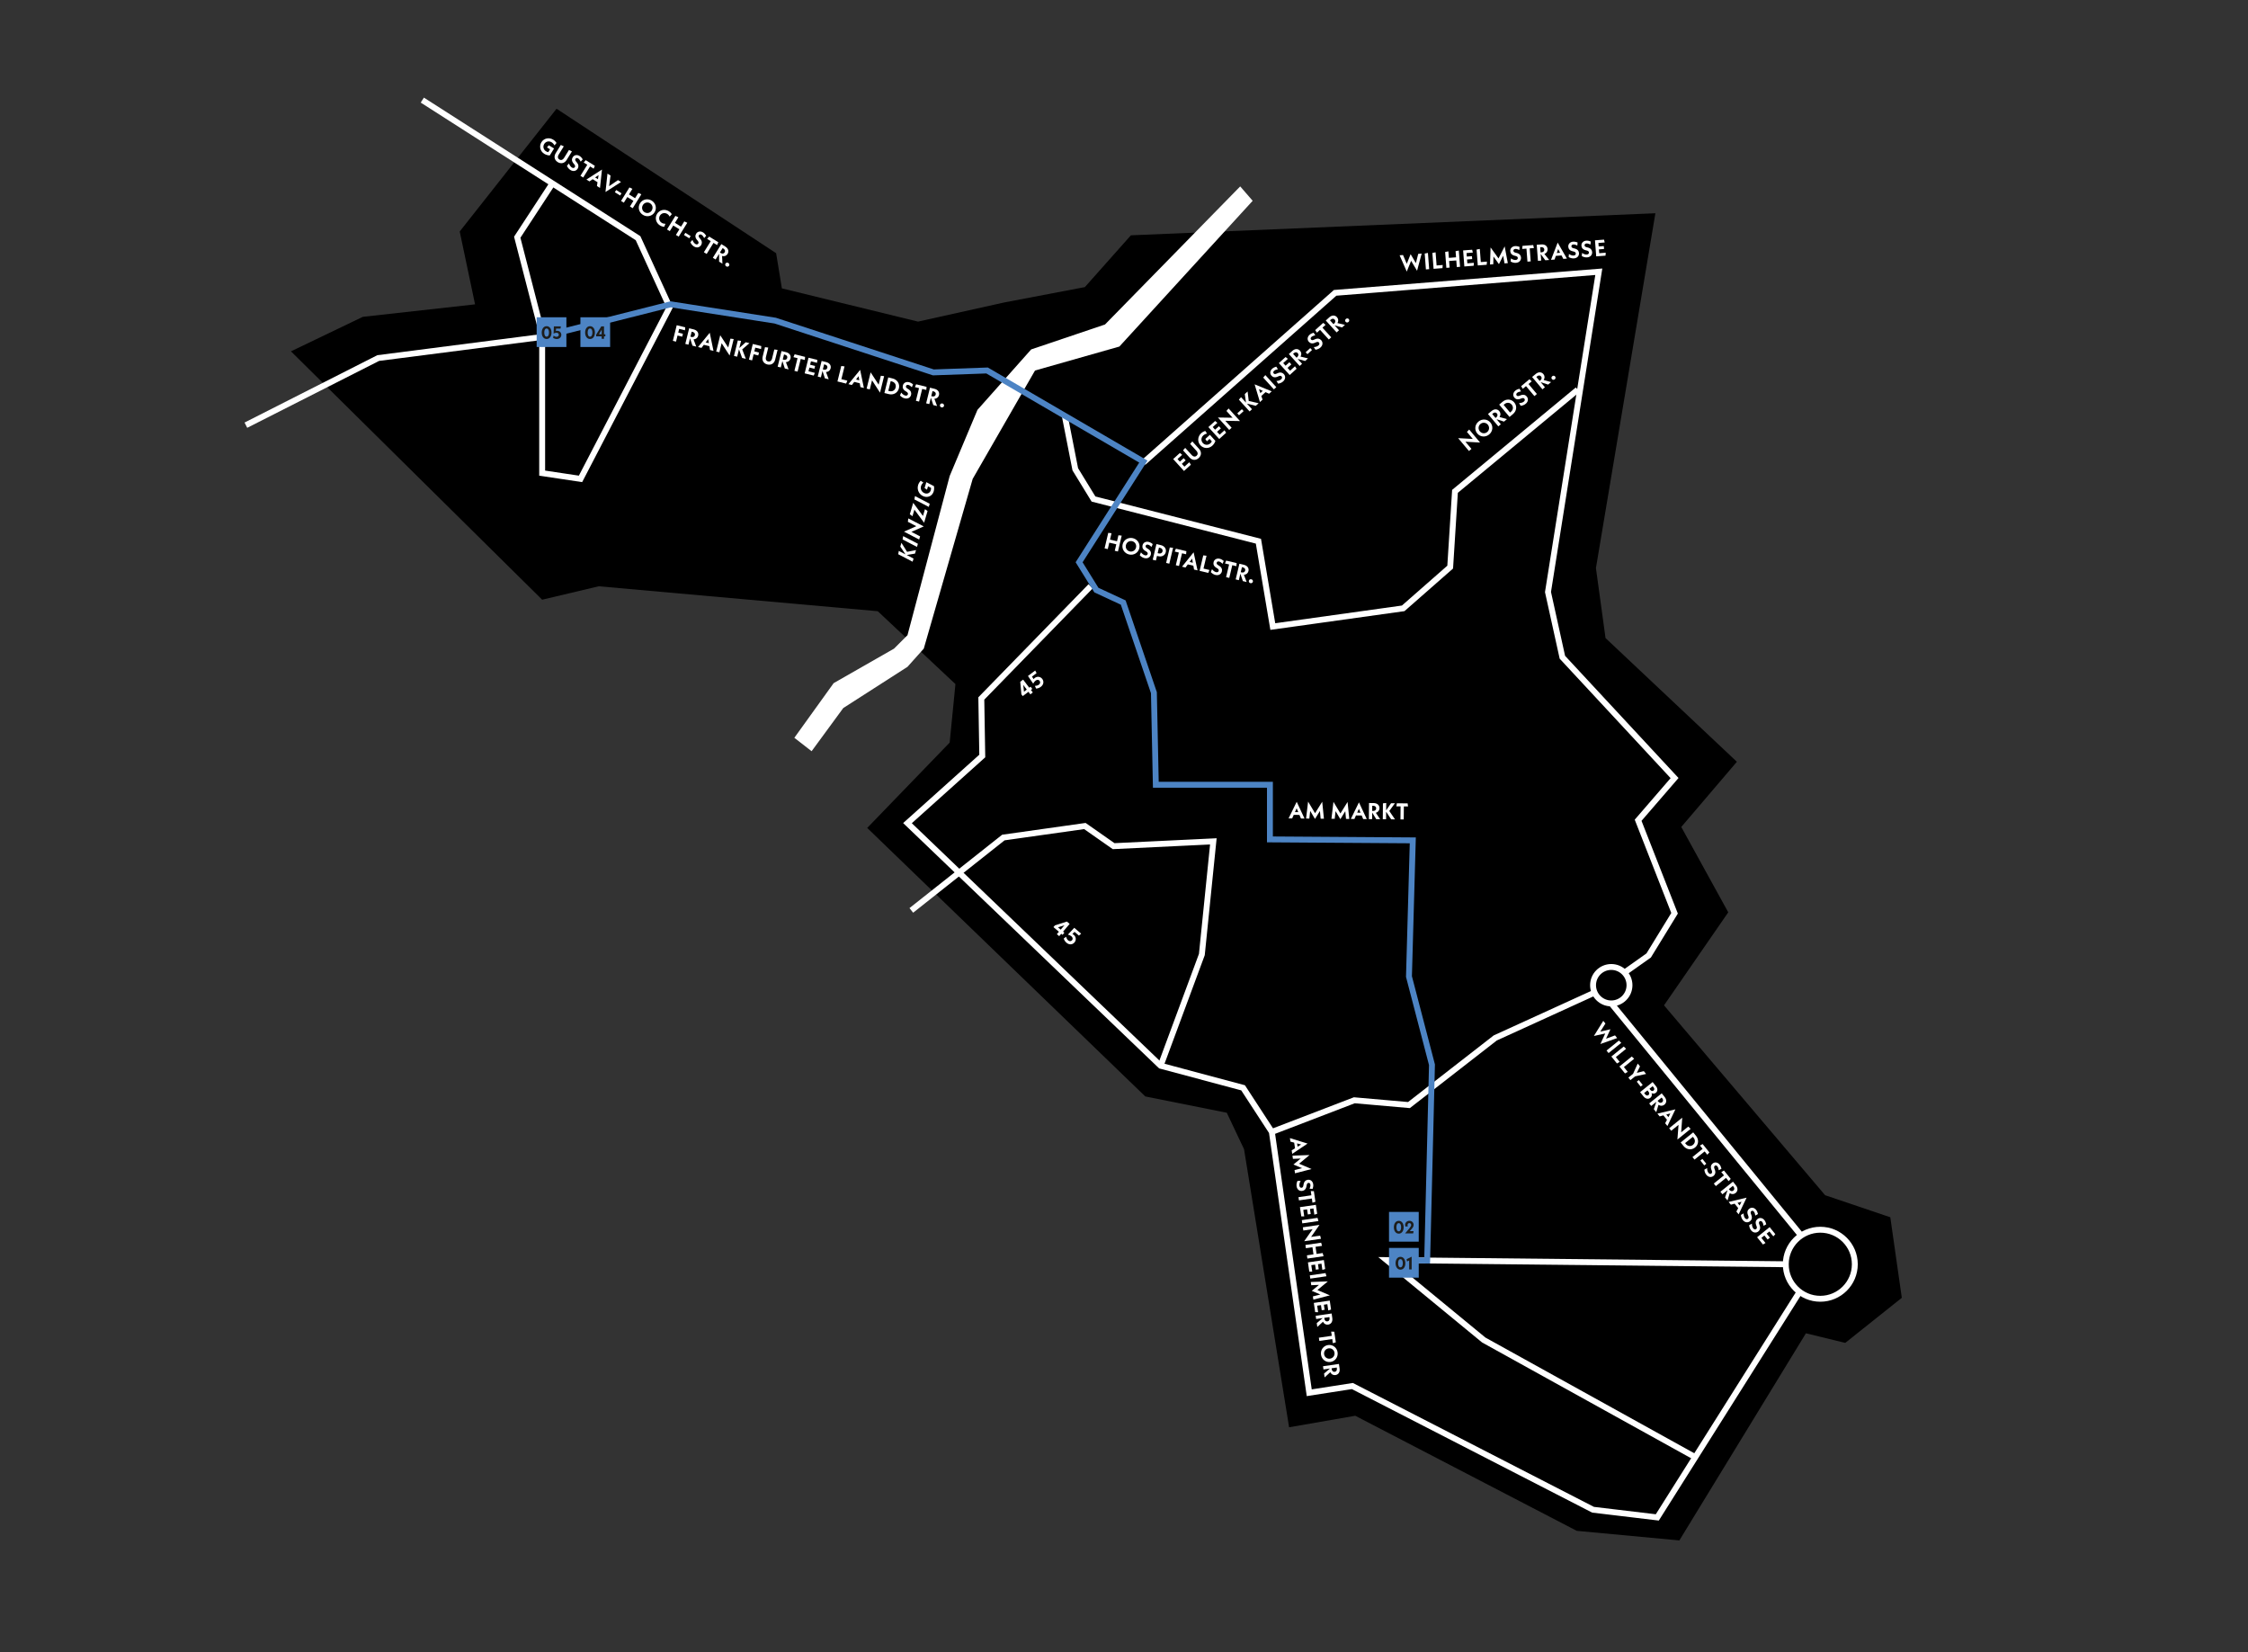 <?xml version="1.0" encoding="utf-8"?>
<!-- Generator: Adobe Illustrator 21.0.2, SVG Export Plug-In . SVG Version: 6.00 Build 0)  -->
<svg version="1.1" id="Ebene_1" xmlns="http://www.w3.org/2000/svg" xmlns:xlink="http://www.w3.org/1999/xlink" x="0px" y="0px"
	 viewBox="0 0 761.962 560" enable-background="new 0 0 761.962 560" xml:space="preserve">
<rect x="0" y="0" width="761.962" height="560" fill="#333333" stroke="none"/>
<polygon fill="#FFFFFF" points="212.842,60.388 210.516,64.146 209.574,63.564 211.9,59.807 210.681,59.051 211.367,58.255 
	214.468,60.175 214.056,61.14 "/>
<path fill="#FFFFFF" d="M215.515,64.709l0.208-1.401l-1.162,0.812L215.515,64.709z M215.364,65.725l-1.644-1.017l-1.082,0.753
	l-1.027-0.637l5.269-3.385l-0.674,6.228l-1.034-0.639L215.364,65.725z"/>
<polygon fill="#FFFFFF" points="223.336,65.663 218.067,69.05 218.743,62.82 219.783,63.464 219.291,67.075 222.303,65.024 "/>
<polygon fill="#FFFFFF" points="221.706,68.376 223.496,69.484 223.031,70.233 221.241,69.125 "/>
<polygon fill="#FFFFFF" points="230.211,69.836 227.301,74.536 226.36,73.953 227.543,72.045 225.467,70.76 224.285,72.67 
	223.344,72.086 226.184,67.499 227.195,67.97 226.024,69.859 228.1,71.144 229.201,69.366 "/>
<polygon fill="#FFFFFF" points="245.79,79.479 242.881,84.178 241.939,83.595 243.121,81.687 241.047,80.403 239.865,82.311 
	238.924,81.729 241.764,77.141 242.775,77.613 241.604,79.502 243.679,80.785 244.779,79.008 "/>
<polygon fill="#FFFFFF" points="245.139,82.879 246.929,83.987 246.464,84.736 244.674,83.628 "/>
<g>
	<polygon points="569.219,522.075 534.444,518.825 459.368,479.825 436.944,483.725 421.669,389.475 415.819,377.125 388.194,371.6 
		293.944,280.6 321.894,251.675 323.844,231.85 297.519,207.15 202.944,198.7 183.769,203.25 98.619,119.075 122.994,107.375 
		161.019,103.15 155.819,78.45 188.644,36.85 263.069,85.817 265.019,97.733 311.169,109 340.419,102.5 367.719,97.3 383.319,79.75 
		561.094,72.275 540.944,192.525 544.194,216.25 588.719,258.175 569.869,280.275 585.794,309.2 564.019,340.725 618.619,405.075 
		640.719,412.55 644.619,439.85 625.444,455.125 612.119,451.875 	"/>
	<path fill="none" stroke="#FFFFFF" stroke-width="2" stroke-miterlimit="10" d="M83.343,144.1l44.85-22.75l55.575-7.15v46.15
		l13,1.95l30.225-58.175l-10.725-23.4l-73.125-46.8 M387.543,156.775l65-57.525l89.375-7.15l-17.225,108.55l4.875,22.1l38.025,40.95
		l-12.35,14.3l12.35,31.525l-8.775,14.3l-7.8,5.525 M431.093,383.625l-9.75-14.95l-27.95-7.475l-85.8-82.225l25.35-22.75
		l-0.325-19.5l37.05-38.025 M609.518,438.55l-47.775,75.725l-21.775-2.6l-81.575-41.925l-14.625,2.275l-12.675-88.4l27.95-10.725
		l18.525,1.625l29.25-22.75l33.475-15.275 M628.693,428.475c0,6.462-5.238,11.7-11.7,11.7c-6.462,0-11.7-5.238-11.7-11.7
		s5.238-11.7,11.7-11.7C623.455,416.775,628.693,422.013,628.693,428.475z M546.143,340.075l64.35,78.65 M552.318,333.9
		c0,3.41-2.765,6.175-6.175,6.175c-3.41,0-6.175-2.765-6.175-6.175c0-3.41,2.765-6.175,6.175-6.175
		C549.553,327.725,552.318,330.49,552.318,333.9z"/>
	<polygon fill="#FFFFFF" points="275.094,254.6 285.818,239.975 307.594,226 313.118,219.825 329.693,162.3 350.818,125.575 
		379.418,117.45 424.594,68.05 420.368,63.175 374.543,109.975 349.518,118.425 331.318,138.9 321.893,161.325 307.594,215.275 
		303.043,219.825 282.568,231.525 269.243,250.05 	"/>
	<path fill="none" stroke="#FFFFFF" stroke-width="2" stroke-miterlimit="10" d="M605.294,428.475l-135.309-1.409l32.934,27.084
		l72.366,40.083 M308.893,308.55l31.201-24.7l27.625-3.9l9.75,6.825l33.799-1.625l-3.899,38.35l-13.976,37.7 M534.768,132.075
		l-41.599,34.45l-1.625,25.675l-15.925,13.975l-44.2,6.175l-4.875-28.925l-55.901-14.3l-6.174-10.075l-3.576-18.2 M184.193,114.768
		L175.318,80.4l11.7-17.875"/>
	<polygon fill="#FFFFFF" points="542.452,353.832 544.098,350.262 540.254,351.108 543.431,345.981 544.161,346.885 
		542.427,349.617 545.857,348.843 544.369,352.037 547.406,350.91 548.139,351.819 	"/>
	<polygon fill="#FFFFFF" points="548.728,352.661 549.533,353.435 545.229,356.904 544.535,356.043 	"/>
	<polygon fill="#FFFFFF" points="548.997,359.887 548.069,360.425 546.171,358.072 550.371,354.684 551.168,355.464 
		547.691,358.267 	"/>
	<polygon fill="#FFFFFF" points="551.724,363.269 550.797,363.807 548.898,361.454 553.098,358.066 553.895,358.843 
		550.419,361.649 	"/>
	<polygon fill="#FFFFFF" points="554.219,364.795 552.628,366.077 551.934,365.216 553.524,363.934 555.11,360.461 555.878,361.415 
		554.799,363.614 557.176,363.023 557.948,363.98 	"/>
	
		<rect x="555.471" y="366.146" transform="matrix(0.778 -0.628 0.628 0.778 -107.304 430.585)" fill="#FFFFFF" width="0.881" height="2.105"/>
	<path fill="#FFFFFF" d="M560.164,368.129L559.082,369l0.358,0.444c0.283,0.351,0.709,0.419,1.036,0.155
		c0.316-0.254,0.328-0.675,0.043-1.026L560.164,368.129z M558.755,371.128c0.335-0.27,0.348-0.711,0.049-1.082l-0.4-0.498
		l-1.117,0.902l0.401,0.497C557.987,371.318,558.427,371.392,558.755,371.128 M559.397,372.062c-0.698,0.561-1.633,0.383-2.313-0.46
		l-1.173-1.455l4.248-3.425l1.15,1.425c0.635,0.789,0.607,1.683-0.049,2.211c-0.418,0.338-0.944,0.371-1.449,0.13
		C560.012,371.095,559.872,371.678,559.397,372.062"/>
	<path fill="#FFFFFF" d="M561.852,373.08l0.21,0.262c0.396,0.49,0.918,0.551,1.324,0.223c0.394-0.317,0.437-0.835,0.041-1.325
		l-0.21-0.262L561.852,373.08z M560.565,375.919l0.862-2.496l-1.742,1.404l-0.69-0.856l4.247-3.425l0.984,1.219
		c0.793,0.983,0.689,2.008-0.081,2.631c-0.595,0.479-1.349,0.487-1.996,0.045l-0.756,2.504L560.565,375.919z"/>
	<path fill="#FFFFFF" d="M565.503,378.613l0.661-1.255l-1.366,0.381L565.503,378.613z M565.024,379.519l-1.214-1.506l-1.269,0.353
		l-0.759-0.939l6.093-1.45l-2.701,5.654l-0.765-0.947L565.024,379.519z"/>
	<polygon fill="#FFFFFF" points="568.562,386.205 568.939,381.234 566.464,383.232 565.768,382.368 570.198,378.796 
		569.833,383.757 572.248,381.81 573.046,382.587 	"/>
	<path fill="#FFFFFF" d="M571.422,387.728c0.641,0.795,1.643,0.907,2.407,0.29c0.772-0.622,0.867-1.62,0.226-2.415l-0.254-0.315
		l-2.633,2.126L571.422,387.728z M573.913,383.775l0.975,1.209c1.018,1.261,0.871,2.942-0.343,3.92
		c-1.213,0.98-2.887,0.767-3.905-0.495l-0.975-1.209L573.913,383.775z"/>
	<polygon fill="#FFFFFF" points="577.793,390.234 574.353,393.009 573.657,392.148 577.097,389.373 576.196,388.256 
		577.107,387.733 579.398,390.574 578.688,391.346 	"/>
	
		<rect x="577.028" y="392.873" transform="matrix(0.778 -0.628 0.628 0.778 -119.307 450.051)" fill="#FFFFFF" width="0.881" height="2.105"/>
	<path fill="#FFFFFF" d="M577.699,396.414l0.927-0.526c-0.003,0.653,0.155,1.237,0.478,1.636c0.314,0.388,0.705,0.413,0.978,0.195
		c0.224-0.183,0.322-0.472,0.123-0.993l-0.127-0.327c-0.367-0.968-0.113-1.633,0.439-2.077c0.703-0.569,1.684-0.447,2.34,0.368
		c0.298,0.368,0.518,0.853,0.635,1.419l-0.904,0.518c-0.081-0.584-0.238-1.038-0.489-1.351c-0.268-0.332-0.619-0.36-0.876-0.154
		c-0.231,0.188-0.31,0.462-0.096,1.01l0.127,0.33c0.358,0.942,0.101,1.63-0.44,2.064c-0.685,0.554-1.699,0.562-2.458-0.378
		C577.905,397.59,577.742,396.952,577.699,396.414"/>
	<polygon fill="#FFFFFF" points="585.029,399.21 581.589,401.985 580.894,401.122 584.335,398.347 583.435,397.229 584.343,396.706 
		586.635,399.548 585.925,400.32 	"/>
	<path fill="#FFFFFF" d="M585.994,403.01l0.211,0.262c0.396,0.492,0.916,0.553,1.323,0.226c0.393-0.32,0.438-0.836,0.042-1.328
		l-0.21-0.262L585.994,403.01z M584.708,405.849l0.862-2.496l-1.742,1.404l-0.691-0.855l4.248-3.426l0.983,1.219
		c0.793,0.985,0.688,2.008-0.081,2.631c-0.596,0.479-1.35,0.487-1.996,0.048l-0.757,2.501L584.708,405.849z"/>
	<path fill="#FFFFFF" d="M589.644,408.544l0.661-1.255l-1.366,0.381L589.644,408.544z M589.165,409.45l-1.215-1.506l-1.268,0.353
		l-0.759-0.939l6.093-1.45l-2.701,5.654l-0.765-0.947L589.165,409.45z"/>
	<path fill="#FFFFFF" d="M590.077,411.763l0.929-0.528c-0.005,0.655,0.155,1.236,0.477,1.637c0.314,0.389,0.705,0.414,0.978,0.194
		c0.225-0.181,0.323-0.47,0.122-0.991l-0.124-0.33c-0.369-0.965-0.115-1.63,0.438-2.074c0.704-0.569,1.684-0.447,2.339,0.365
		c0.299,0.371,0.518,0.856,0.635,1.422l-0.904,0.518c-0.081-0.584-0.237-1.038-0.487-1.351c-0.269-0.332-0.621-0.36-0.876-0.154
		c-0.231,0.188-0.31,0.462-0.097,1.01l0.125,0.33c0.36,0.942,0.104,1.63-0.437,2.064c-0.686,0.554-1.701,0.562-2.461-0.378
		C590.285,412.939,590.12,412.301,590.077,411.763"/>
	<path fill="#FFFFFF" d="M592.883,415.241l0.929-0.528c-0.005,0.655,0.155,1.236,0.477,1.638c0.313,0.388,0.705,0.413,0.978,0.193
		c0.225-0.181,0.323-0.47,0.122-0.991l-0.124-0.33c-0.369-0.965-0.115-1.63,0.436-2.074c0.706-0.569,1.685-0.447,2.341,0.365
		c0.297,0.371,0.518,0.856,0.635,1.422l-0.904,0.518c-0.081-0.586-0.237-1.041-0.487-1.351c-0.269-0.332-0.622-0.36-0.876-0.154
		c-0.231,0.188-0.31,0.462-0.097,1.01l0.125,0.33c0.36,0.942,0.102,1.63-0.437,2.064c-0.686,0.554-1.701,0.562-2.461-0.378
		C593.091,416.417,592.926,415.779,592.883,415.241"/>
	<polygon fill="#FFFFFF" points="598.421,421.274 597.556,421.782 595.571,419.319 599.819,415.891 601.746,418.283 
		601.079,419.019 599.738,417.356 598.809,418.105 599.906,419.466 599.136,420.088 598.039,418.727 597.026,419.545 	"/>
	<path fill="#FFFFFF" d="M359.53,315.067l1.279-1.5l-2.187,0.726L359.53,315.067z M360.152,316.837l-0.439-0.375l-0.694,0.814
		l-0.794-0.678l0.693-0.812l-1.846-1.574l0.495-0.582l4.06-1.302l0.933,0.794l-2.235,2.623l0.439,0.374L360.152,316.837z"/>
	<path fill="#FFFFFF" d="M364.192,319.41c-0.658,0.772-1.77,0.899-2.719,0.089c-0.475-0.404-0.766-0.929-0.926-1.402l0.796-0.622
		c0.104,0.384,0.323,0.909,0.702,1.232c0.474,0.405,1.011,0.33,1.329-0.045c0.294-0.344,0.311-0.892-0.212-1.338
		c-0.29-0.247-0.722-0.451-1.189-0.575l2.145-2.299l2.336,1.992l-0.756,0.647l-1.488-1.269l-0.726,0.744
		c0.177,0.068,0.337,0.165,0.492,0.297C364.772,317.539,364.855,318.633,364.192,319.41"/>
	<path fill="#FFFFFF" d="M348.028,233.711l-1.186-1.576l0.231,2.293L348.028,233.711z M349.889,233.49l-0.46,0.347l0.643,0.853
		l-0.836,0.629l-0.642-0.854l-1.937,1.457l-0.46-0.61l-0.386-4.247l0.98-0.736l2.072,2.753l0.46-0.346L349.889,233.49z"/>
	<path fill="#FFFFFF" d="M353.284,230.11c0.607,0.81,0.49,1.924-0.508,2.674c-0.498,0.375-1.074,0.544-1.572,0.596l-0.431-0.914
		c0.396-0.016,0.957-0.115,1.356-0.414c0.497-0.375,0.54-0.916,0.246-1.308c-0.272-0.361-0.805-0.498-1.353-0.085
		c-0.305,0.23-0.597,0.606-0.821,1.037l-1.774-2.597l2.452-1.845l0.468,0.879l-1.564,1.177l0.568,0.87
		c0.104-0.158,0.234-0.295,0.396-0.417C351.583,229.135,352.669,229.294,353.284,230.11"/>
	<path fill="#FFFFFF" d="M439.817,388.638l1.207-0.743l-1.368-0.368L439.817,388.638z M438.942,389.175l-0.278-1.914l-1.271-0.345
		l-0.174-1.195l5.98,1.859l-5.204,3.488l-0.175-1.203L438.942,389.175z"/>
	<polygon fill="#FFFFFF" points="438.79,396.549 441.337,395.913 438.407,394.675 440.863,392.649 438.24,392.761 438.081,391.665 
		443.866,391.465 440.329,394.397 444.554,396.201 438.949,397.652 	"/>
	<path fill="#FFFFFF" d="M439.794,400.212l1.066,0.02c-0.335,0.561-0.496,1.143-0.422,1.652c0.072,0.494,0.396,0.715,0.743,0.665
		c0.286-0.041,0.516-0.241,0.609-0.791l0.06-0.346c0.176-1.019,0.734-1.462,1.435-1.564c0.895-0.13,1.676,0.475,1.826,1.509
		c0.07,0.469,0.011,0.998-0.177,1.544l-1.042-0.013c0.229-0.546,0.325-1.016,0.267-1.41c-0.06-0.424-0.349-0.627-0.674-0.58
		c-0.294,0.043-0.501,0.238-0.597,0.819l-0.06,0.348c-0.172,0.995-0.742,1.455-1.429,1.553c-0.872,0.127-1.75-0.383-1.922-1.579
		C439.373,401.329,439.557,400.696,439.794,400.212"/>
	<polygon fill="#FFFFFF" points="444.656,406.199 440.282,406.832 440.124,405.737 444.497,405.103 444.292,403.683 
		445.341,403.696 445.865,407.307 444.861,407.61 	"/>
	<polygon fill="#FFFFFF" points="442.069,412.255 441.068,412.251 440.613,409.119 446.014,408.336 446.454,411.375 
		445.504,411.671 445.198,409.556 444.017,409.726 444.268,411.455 443.29,411.598 443.038,409.869 441.749,410.056 	"/>
	<polygon fill="#FFFFFF" points="446.583,412.752 446.88,413.828 441.411,414.621 441.252,413.525 	"/>
	<polygon fill="#FFFFFF" points="442.054,420.674 444.911,416.59 441.763,417.046 441.605,415.95 447.236,415.133 444.394,419.216 
		447.465,418.77 447.754,419.847 	"/>
	<polygon fill="#FFFFFF" points="448.611,425.753 443.141,426.547 442.982,425.452 445.204,425.129 444.854,422.714 
		442.632,423.036 442.473,421.941 447.811,421.166 448.102,422.243 445.903,422.562 446.253,424.977 448.321,424.677 	"/>
	<polygon fill="#FFFFFF" points="444.784,430.974 443.783,430.97 443.329,427.838 448.73,427.055 449.17,430.094 448.22,430.389 
		447.913,428.275 446.734,428.445 446.984,430.174 446.004,430.317 445.754,428.588 444.466,428.775 	"/>
	<polygon fill="#FFFFFF" points="449.299,431.471 449.596,432.546 444.126,433.34 443.967,432.244 	"/>
	<polygon fill="#FFFFFF" points="445.001,439.367 447.548,438.73 444.618,437.493 447.074,435.466 444.452,435.579 444.293,434.483 
		450.077,434.283 446.541,437.215 450.765,439.019 445.16,440.47 	"/>
	<polygon fill="#FFFFFF" points="446.777,444.714 445.777,444.71 445.322,441.578 450.723,440.793 451.163,443.833 450.213,444.13 
		449.906,442.015 448.726,442.187 448.977,443.916 447.999,444.057 447.747,442.328 446.457,442.516 	"/>
	<path fill="#FFFFFF" d="M448.867,446.635l0.049,0.332c0.09,0.624,0.507,0.942,1.023,0.868c0.502-0.074,0.803-0.496,0.713-1.121
		l-0.048-0.332L448.867,446.635z M446.315,448.422l2.013-1.709l-2.215,0.322l-0.157-1.089l5.4-0.784l0.226,1.55
		c0.181,1.251-0.433,2.08-1.411,2.222c-0.757,0.11-1.41-0.267-1.742-0.976l-1.925,1.769L446.315,448.422z"/>
	<polygon fill="#FFFFFF" points="451.565,453.825 447.19,454.46 447.032,453.364 451.406,452.73 451.201,451.309 452.25,451.322 
		452.773,454.933 451.77,455.236 	"/>
	<path fill="#FFFFFF" d="M450.818,460.467c0.997-0.145,1.657-1.02,1.516-2.001c-0.142-0.979-1.025-1.631-2.021-1.486
		c-0.987,0.143-1.647,1.018-1.506,1.997C448.949,459.957,449.832,460.61,450.818,460.467 M450.15,455.853
		c1.573-0.229,2.991,0.85,3.224,2.462c0.233,1.605-0.817,3.048-2.392,3.277c-1.573,0.228-2.99-0.857-3.224-2.462
		C447.524,457.517,448.577,456.081,450.15,455.853"/>
	<path fill="#FFFFFF" d="M451.348,463.733l0.048,0.331c0.09,0.625,0.507,0.943,1.023,0.868c0.502-0.073,0.803-0.496,0.713-1.12
		l-0.048-0.332L451.348,463.733z M448.795,465.521l2.012-1.71l-2.214,0.321l-0.158-1.087l5.401-0.784l0.224,1.55
		c0.182,1.25-0.429,2.079-1.41,2.221c-0.757,0.11-1.409-0.266-1.741-0.975l-1.925,1.768L448.795,465.521z"/>
	<polygon fill="#FFFFFF" points="403.104,156.664 403.66,157.496 401.317,159.623 397.65,155.582 399.923,153.519 400.699,154.141 
		399.118,155.577 399.919,156.461 401.212,155.287 401.878,156.019 400.584,157.193 401.459,158.158 	"/>
	<path fill="#FFFFFF" d="M403.206,155.066l-2.211-2.436l0.731-0.842l2.258,2.488c0.498,0.548,1.129,0.617,1.609,0.181
		c0.483-0.439,0.477-1.074-0.021-1.622l-2.17-2.39l0.731-0.842l2.305,2.539c0.881,0.971,0.837,2.21-0.137,3.095
		C405.324,156.123,404.092,156.042,403.206,155.066"/>
	<path fill="#FFFFFF" d="M410.097,147.368l1.866,2.055c-0.178,0.582-0.553,1.187-1.056,1.643c-1.19,1.08-2.968,1.01-4.037-0.167
		c-1.069-1.178-0.95-2.972,0.274-4.083c0.41-0.372,0.908-0.634,1.394-0.759l0.587,0.888c-0.474,0.094-0.926,0.315-1.266,0.624
		c-0.773,0.702-0.845,1.819-0.159,2.575c0.682,0.75,1.782,0.803,2.539,0.117c0.231-0.21,0.396-0.422,0.508-0.671l-0.765-0.843
		l-0.906,0.823l-0.525-0.798L410.097,147.368z"/>
	<polygon fill="#FFFFFF" points="415.043,145.827 415.599,146.659 413.255,148.786 409.586,144.745 411.862,142.681 
		412.637,143.304 411.054,144.74 411.856,145.623 413.15,144.449 413.815,145.181 412.522,146.356 413.398,147.32 	"/>
	<polygon fill="#FFFFFF" points="420.305,142.702 415.321,142.615 417.459,144.971 416.638,145.715 412.814,141.501 
		417.787,141.576 415.703,139.279 416.433,138.437 	"/>
	
		<rect x="419.552" y="139.174" transform="matrix(0.74 -0.672 0.672 0.74 15.381 319.042)" fill="#FFFFFF" width="2.105" height="0.881"/>
	<polygon fill="#FFFFFF" points="425.646,137.537 422.637,136.795 424.366,138.7 423.546,139.444 419.92,135.449 420.652,134.607 
		422.328,136.455 421.921,133.549 422.88,132.679 423.259,135.893 426.611,136.662 	"/>
	<path fill="#FFFFFF" d="M428.023,132.474l-1.291-0.587l0.46,1.341L428.023,132.474z M428.959,132.899l-1.432,1.299l0.424,1.247
		l-0.894,0.813l-1.802-5.999l5.801,2.366l-0.9,0.818L428.959,132.899z"/>
	<polygon fill="#FFFFFF" points="428.166,127.974 428.891,127.127 432.606,131.219 431.787,131.963 	"/>
	<path fill="#FFFFFF" d="M433.228,130.023l-0.579-0.896c0.652-0.034,1.224-0.227,1.605-0.573c0.369-0.335,0.372-0.727,0.137-0.986
		c-0.194-0.214-0.489-0.294-0.997-0.065l-0.321,0.145c-0.943,0.424-1.622,0.208-2.098-0.317c-0.609-0.67-0.545-1.655,0.229-2.357
		c0.352-0.319,0.823-0.567,1.382-0.717l0.571,0.873c-0.58,0.115-1.026,0.298-1.32,0.566c-0.318,0.287-0.323,0.64-0.103,0.883
		c0.199,0.219,0.477,0.282,1.013,0.038l0.321-0.145c0.922-0.414,1.621-0.198,2.087,0.316c0.593,0.652,0.66,1.666-0.235,2.478
		C434.39,129.748,433.762,129.949,433.228,130.023"/>
	<polygon fill="#FFFFFF" points="438.928,124.144 439.484,124.976 437.14,127.103 433.474,123.062 435.747,120.998 436.523,121.621 
		434.942,123.057 435.743,123.94 437.036,122.766 437.702,123.498 436.408,124.673 437.283,125.637 	"/>
	<path fill="#FFFFFF" d="M439.468,121.231l0.249-0.225c0.467-0.424,0.498-0.947,0.147-1.334c-0.341-0.376-0.86-0.39-1.328,0.034
		l-0.247,0.226L439.468,121.231z M442.378,122.349l-2.544-0.714l1.504,1.657l-0.814,0.738l-3.667-4.041l1.159-1.052
		c0.937-0.849,1.965-0.805,2.631-0.072c0.514,0.566,0.566,1.319,0.165,1.99l2.541,0.608L442.378,122.349z"/>
	
		<rect x="442.363" y="118.465" transform="matrix(0.741 -0.672 0.672 0.741 35.161 328.868)" fill="#FFFFFF" width="2.105" height="0.881"/>
	<path fill="#FFFFFF" d="M445.887,118.531l-0.579-0.896c0.653-0.034,1.224-0.227,1.605-0.573c0.369-0.335,0.372-0.727,0.137-0.986
		c-0.194-0.214-0.489-0.294-0.997-0.065l-0.321,0.145c-0.943,0.424-1.622,0.208-2.098-0.317c-0.609-0.67-0.545-1.655,0.229-2.357
		c0.352-0.319,0.823-0.567,1.382-0.717l0.57,0.873c-0.579,0.115-1.025,0.297-1.319,0.566c-0.318,0.287-0.323,0.64-0.103,0.883
		c0.199,0.219,0.477,0.282,1.013,0.038l0.321-0.145c0.922-0.414,1.621-0.198,2.087,0.316c0.593,0.652,0.66,1.665-0.235,2.478
		C447.049,118.256,446.421,118.457,445.887,118.531"/>
	<polygon fill="#FFFFFF" points="448.249,111.049 451.22,114.322 450.401,115.066 447.43,111.793 446.368,112.757 445.791,111.879 
		448.493,109.427 449.305,110.09 	"/>
	<path fill="#FFFFFF" d="M451.988,109.865l0.249-0.225c0.467-0.424,0.498-0.947,0.147-1.334c-0.34-0.376-0.859-0.39-1.326,0.034
		l-0.248,0.226L451.988,109.865z M454.899,110.983l-2.543-0.714l1.504,1.657l-0.815,0.738l-3.666-4.04l1.159-1.054
		c0.936-0.848,1.964-0.804,2.631-0.071c0.514,0.566,0.564,1.319,0.163,1.99l2.542,0.608L454.899,110.983z"/>
	<path fill="#FFFFFF" d="M456.113,109.08c-0.256-0.283-0.226-0.711,0.069-0.979c0.288-0.262,0.719-0.252,0.976,0.031
		c0.256,0.282,0.223,0.712-0.065,0.974C456.799,109.373,456.37,109.362,456.113,109.08"/>
	<polygon fill="#FFFFFF" points="380.202,181.537 378.927,186.915 377.85,186.659 378.368,184.475 375.994,183.912 375.476,186.096 
		374.399,185.841 375.643,180.591 376.75,180.718 376.237,182.88 378.613,183.443 379.094,181.41 	"/>
	<path fill="#FFFFFF" d="M385.06,185.563c0.231-0.979-0.34-1.915-1.304-2.143c-0.963-0.228-1.894,0.352-2.126,1.331
		c-0.23,0.971,0.34,1.907,1.305,2.135C383.897,187.115,384.829,186.535,385.06,185.563 M380.523,184.488
		c0.365-1.548,1.89-2.468,3.476-2.092c1.578,0.373,2.534,1.881,2.167,3.43c-0.367,1.546-1.898,2.466-3.476,2.092
		C381.104,187.543,380.155,186.036,380.523,184.488"/>
	<path fill="#FFFFFF" d="M386.324,188.186l0.41-0.984c0.399,0.518,0.881,0.881,1.381,1.001c0.485,0.114,0.81-0.106,0.891-0.447
		c0.067-0.281-0.033-0.569-0.51-0.859l-0.301-0.182c-0.882-0.539-1.088-1.219-0.925-1.91c0.208-0.881,1.057-1.385,2.074-1.144
		c0.462,0.111,0.932,0.358,1.371,0.736l-0.396,0.963c-0.423-0.413-0.825-0.677-1.212-0.768c-0.417-0.099-0.712,0.095-0.789,0.414
		c-0.067,0.288,0.038,0.553,0.544,0.857l0.299,0.184c0.864,0.524,1.082,1.225,0.922,1.9c-0.204,0.857-1.002,1.484-2.178,1.206
		C387.206,188.988,386.688,188.585,386.324,188.186"/>
	<path fill="#FFFFFF" d="M394.049,186.869c0.132-0.553-0.216-1.045-0.823-1.188l-0.395-0.094l-0.445,1.881l0.393,0.093
		C393.386,187.706,393.919,187.415,394.049,186.869 M395.143,187.128c-0.258,1.086-1.31,1.668-2.493,1.388l-0.485-0.115
		l-0.371,1.563l-1.077-0.255l1.257-5.31l1.564,0.37C394.722,185.05,395.399,186.043,395.143,187.128"/>
	<polygon fill="#FFFFFF" points="396.504,185.544 397.614,185.662 396.339,191.04 395.263,190.785 	"/>
	<polygon fill="#FFFFFF" points="400.645,187.519 399.624,191.82 398.548,191.565 399.567,187.264 398.171,186.934 398.571,185.961 
		402.12,186.803 402.032,187.848 	"/>
	<path fill="#FFFFFF" d="M404.316,190.72l-0.245-1.396l-0.847,1.137L404.316,190.72z M404.494,191.731l-1.881-0.446l-0.787,1.057
		l-1.176-0.28l3.928-4.877l1.329,6.124l-1.183-0.281L404.494,191.731z"/>
	<polygon fill="#FFFFFF" points="409.948,193.177 409.544,194.17 406.602,193.473 407.846,188.223 408.953,188.35 407.923,192.697 	
		"/>
	<path fill="#FFFFFF" d="M410.405,193.893l0.41-0.984c0.398,0.519,0.88,0.882,1.38,1c0.486,0.116,0.81-0.103,0.891-0.445
		c0.066-0.281-0.033-0.569-0.51-0.858l-0.3-0.183c-0.883-0.538-1.089-1.22-0.926-1.91c0.209-0.881,1.058-1.385,2.074-1.143
		c0.462,0.109,0.933,0.358,1.374,0.733l-0.398,0.964c-0.422-0.413-0.825-0.675-1.212-0.768c-0.417-0.098-0.711,0.095-0.787,0.415
		c-0.069,0.287,0.037,0.552,0.541,0.857l0.302,0.183c0.86,0.525,1.079,1.225,0.919,1.9c-0.203,0.857-1,1.486-2.177,1.206
		C411.289,194.695,410.768,194.292,410.405,193.893"/>
	<polygon fill="#FFFFFF" points="417.685,191.557 416.664,195.858 415.588,195.603 416.607,191.302 415.212,190.97 415.611,189.999 
		419.16,190.841 419.074,191.886 	"/>
	<path fill="#FFFFFF" d="M420.549,193.918l0.325,0.078c0.614,0.145,1.064-0.126,1.183-0.634c0.117-0.493-0.165-0.928-0.78-1.074
		l-0.325-0.077L420.549,193.918z M421.271,196.95l-0.849-2.501l-0.516,2.177l-1.07-0.254l1.258-5.309l1.526,0.361
		c1.229,0.292,1.774,1.165,1.547,2.129c-0.178,0.744-0.769,1.212-1.549,1.259l0.935,2.441L421.271,196.95z"/>
	<path fill="#FFFFFF" d="M423.299,196.822c0.089-0.372,0.459-0.589,0.847-0.498c0.379,0.09,0.614,0.451,0.527,0.823
		c-0.089,0.371-0.461,0.588-0.841,0.498C423.446,197.553,423.213,197.193,423.299,196.822"/>
	<polygon fill="#FFFFFF" points="501.681,149.986 496.703,149.705 498.748,152.142 497.9,152.853 494.242,148.493 499.209,148.763 
		497.215,146.386 497.978,145.573 	"/>
	<path fill="#FFFFFF" d="M504.294,143.926c-0.646-0.77-1.738-0.872-2.497-0.235c-0.759,0.636-0.849,1.729-0.203,2.5
		c0.642,0.764,1.734,0.866,2.493,0.229C504.847,145.784,504.935,144.691,504.294,143.926 M500.723,146.923
		c-1.023-1.219-0.851-2.991,0.399-4.038c1.241-1.043,3.021-0.909,4.044,0.31c1.021,1.218,0.843,2.995-0.398,4.037
		C503.518,148.279,501.744,148.141,500.723,146.923"/>
	<path fill="#FFFFFF" d="M506.914,141.658l0.257-0.216c0.484-0.405,0.535-0.927,0.2-1.327c-0.326-0.389-0.844-0.422-1.328-0.017
		l-0.256,0.215L506.914,141.658z M509.778,142.888l-2.514-0.812l1.44,1.714l-0.843,0.706l-3.508-4.181l1.2-1.006
		c0.967-0.812,1.996-0.728,2.632,0.031c0.491,0.586,0.514,1.34,0.085,1.993l2.517,0.708L509.778,142.888z"/>
	<path fill="#FFFFFF" d="M512.147,139.547c0.782-0.656,0.876-1.66,0.244-2.412c-0.636-0.759-1.637-0.836-2.419-0.18l-0.311,0.261
		l2.176,2.592L512.147,139.547z M508.148,137.132l1.188-0.997c1.242-1.042,2.925-0.927,3.928,0.268
		c1.002,1.194,0.821,2.871-0.42,3.914l-1.19,0.996L508.148,137.132z"/>
	<path fill="#FFFFFF" d="M515.435,137.531l-0.543-0.917c0.652-0.01,1.232-0.18,1.627-0.511c0.381-0.32,0.399-0.712,0.173-0.98
		c-0.186-0.222-0.475-0.313-0.993-0.104l-0.326,0.132c-0.959,0.387-1.629,0.145-2.085-0.398c-0.581-0.693-0.478-1.675,0.323-2.346
		c0.364-0.305,0.844-0.535,1.407-0.663l0.536,0.894c-0.584,0.093-1.035,0.258-1.34,0.514c-0.328,0.274-0.348,0.627-0.137,0.879
		c0.19,0.226,0.465,0.3,1.01,0.077l0.327-0.132c0.936-0.377,1.628-0.134,2.074,0.398c0.566,0.674,0.594,1.689-0.332,2.466
		C516.605,137.301,515.971,137.478,515.435,137.531"/>
	<polygon fill="#FFFFFF" points="518.088,130.147 520.929,133.533 520.081,134.245 517.24,130.859 516.14,131.78 515.6,130.88 
		518.395,128.535 519.18,129.23 	"/>
	<path fill="#FFFFFF" d="M521.871,129.11l0.256-0.215c0.483-0.406,0.534-0.927,0.198-1.327c-0.325-0.389-0.843-0.423-1.325-0.017
		l-0.258,0.215L521.871,129.11z M524.735,130.341l-2.514-0.813l1.437,1.714l-0.84,0.707l-3.509-4.181l1.201-1.007
		c0.967-0.812,1.994-0.728,2.631,0.031c0.492,0.586,0.514,1.341,0.086,1.994l2.516,0.708L524.735,130.341z"/>
	<path fill="#FFFFFF" d="M526.023,128.487c-0.246-0.293-0.198-0.72,0.106-0.975c0.299-0.251,0.729-0.224,0.974,0.069
		c0.245,0.292,0.197,0.719-0.102,0.97C526.696,128.806,526.268,128.779,526.023,128.487"/>
	<polygon fill="#FFFFFF" points="229.896,112.731 231.477,113.121 231.234,114.105 229.652,113.715 229.143,115.782 
		228.068,115.516 229.374,110.219 232.258,110.93 232.167,111.943 230.208,111.459 	"/>
	<path fill="#FFFFFF" d="M234.019,114.118l0.327,0.08c0.613,0.151,1.064-0.115,1.189-0.622c0.122-0.492-0.157-0.93-0.769-1.081
		l-0.325-0.08L234.019,114.118z M234.715,117.155l-0.825-2.507l-0.536,2.172l-1.067-0.264l1.306-5.298l1.521,0.376
		c1.226,0.302,1.764,1.181,1.527,2.143c-0.184,0.741-0.778,1.205-1.56,1.245l0.914,2.449L234.715,117.155z"/>
	<path fill="#FFFFFF" d="M240.275,116.311l-0.233-1.398l-0.857,1.129L240.275,116.311z M240.443,117.324l-1.876-0.463l-0.798,1.048
		l-1.174-0.289l3.972-4.842l1.274,6.135l-1.181-0.29L240.443,117.324z"/>
	<polygon fill="#FFFFFF" points="247.305,120.502 244.596,116.318 243.834,119.405 242.759,119.14 244.122,113.615 246.835,117.785 
		247.578,114.773 248.685,114.91 	"/>
	<polygon fill="#FFFFFF" points="251.542,121.307 250.48,118.395 249.863,120.893 248.787,120.628 250.078,115.39 251.185,115.527 
		250.589,117.949 252.772,115.99 254.03,116.3 251.575,118.409 252.805,121.619 	"/>
	<polygon fill="#FFFFFF" points="255.68,119.093 257.262,119.483 257.021,120.467 255.439,120.076 254.929,122.142 253.855,121.877 
		255.161,116.579 258.044,117.29 257.955,118.303 255.995,117.821 	"/>
	<path fill="#FFFFFF" d="M258.506,120.857l0.79-3.194l1.106,0.137l-0.804,3.261c-0.178,0.72,0.117,1.283,0.746,1.437
		c0.635,0.157,1.157-0.204,1.333-0.922l0.775-3.135l1.106,0.137l-0.822,3.33c-0.313,1.272-1.366,1.927-2.644,1.612
		C258.812,123.204,258.191,122.135,258.506,120.857"/>
	<path fill="#FFFFFF" d="M265.318,121.839l0.327,0.081c0.613,0.151,1.064-0.115,1.189-0.622c0.122-0.492-0.157-0.93-0.769-1.082
		l-0.325-0.081L265.318,121.839z M266.014,124.877l-0.825-2.509l-0.536,2.173l-1.067-0.263l1.306-5.298l1.521,0.374
		c1.226,0.304,1.764,1.182,1.527,2.143c-0.184,0.743-0.778,1.207-1.56,1.246l0.914,2.45L266.014,124.877z"/>
	<polygon fill="#FFFFFF" points="271.404,121.655 270.347,125.946 269.271,125.681 270.33,121.39 268.939,121.046 269.345,120.078 
		272.887,120.953 272.79,121.996 	"/>
	<polygon fill="#FFFFFF" points="276.193,126.369 275.813,127.295 272.74,126.537 274.047,121.239 277.03,121.974 276.944,122.965 
		274.87,122.454 274.586,123.612 276.282,124.03 276.044,124.99 274.348,124.573 274.037,125.837 	"/>
	<path fill="#FFFFFF" d="M278.912,125.193l0.325,0.08c0.612,0.151,1.064-0.115,1.189-0.622c0.121-0.492-0.155-0.93-0.768-1.082
		l-0.327-0.079L278.912,125.193z M279.608,128.23l-0.828-2.507l-0.536,2.172l-1.066-0.264l1.308-5.298l1.521,0.376
		c1.226,0.302,1.764,1.18,1.526,2.143c-0.183,0.741-0.779,1.205-1.56,1.244l0.915,2.45L279.608,128.23z"/>
	<polygon fill="#FFFFFF" points="287.206,129.013 286.793,130.003 283.857,129.278 285.148,124.042 286.255,124.177 
		285.186,128.514 	"/>
	<path fill="#FFFFFF" d="M291.255,128.887l-0.234-1.399l-0.856,1.13L291.255,128.887z M291.422,129.9l-1.876-0.463l-0.798,1.047
		l-1.173-0.289l3.972-4.841l1.274,6.135l-1.181-0.291L291.422,129.9z"/>
	<polygon fill="#FFFFFF" points="298.285,133.078 295.576,128.894 294.814,131.981 293.74,131.716 295.104,126.191 297.815,130.361 
		298.559,127.349 299.665,127.486 	"/>
	<path fill="#FFFFFF" d="M301.485,132.56c0.991,0.244,1.858-0.274,2.092-1.228c0.239-0.961-0.29-1.812-1.282-2.058l-0.394-0.096
		l-0.81,3.284L301.485,132.56z M301.076,127.906l1.506,0.371c1.574,0.388,2.475,1.815,2.102,3.328
		c-0.373,1.515-1.835,2.358-3.409,1.969l-1.507-0.37L301.076,127.906z"/>
	<path fill="#FFFFFF" d="M305.052,134.025l0.419-0.98c0.393,0.522,0.873,0.889,1.371,1.013c0.485,0.119,0.813-0.098,0.896-0.438
		c0.069-0.28-0.028-0.57-0.502-0.863l-0.3-0.187c-0.877-0.545-1.077-1.229-0.906-1.917c0.215-0.878,1.069-1.375,2.083-1.125
		c0.461,0.115,0.93,0.366,1.365,0.747l-0.404,0.96c-0.419-0.417-0.82-0.683-1.206-0.779c-0.417-0.102-0.714,0.089-0.791,0.408
		c-0.071,0.287,0.032,0.552,0.533,0.861l0.3,0.186c0.857,0.533,1.068,1.235,0.902,1.908c-0.21,0.856-1.014,1.477-2.188,1.187
		C305.928,134.835,305.413,134.426,305.052,134.025"/>
	<polygon fill="#FFFFFF" points="312.578,131.811 311.52,136.102 310.445,135.837 311.504,131.546 310.112,131.203 310.519,130.236 
		314.061,131.109 313.964,132.152 	"/>
	<path fill="#FFFFFF" d="M315.65,134.255l0.325,0.08c0.611,0.151,1.064-0.116,1.188-0.622c0.122-0.493-0.155-0.931-0.769-1.082
		l-0.325-0.08L315.65,134.255z M316.344,137.293l-0.826-2.509l-0.536,2.173l-1.066-0.263l1.306-5.299l1.521,0.375
		c1.226,0.303,1.763,1.181,1.527,2.144c-0.183,0.741-0.78,1.204-1.559,1.245l0.913,2.449L316.344,137.293z"/>
	<path fill="#FFFFFF" d="M318.6,137.24c0.091-0.372,0.465-0.584,0.851-0.49c0.378,0.094,0.609,0.456,0.517,0.828
		c-0.091,0.369-0.464,0.582-0.843,0.49C318.74,137.971,318.508,137.609,318.6,137.24"/>
	<path fill="#FFFFFF" d="M187.798,50.326l-1.46,2.359c-0.608-0.009-1.294-0.203-1.871-0.561c-1.366-0.846-1.789-2.575-0.952-3.927
		c0.837-1.352,2.595-1.733,3.999-0.862c0.472,0.292,0.86,0.697,1.114,1.13l-0.69,0.81c-0.221-0.431-0.559-0.805-0.95-1.046
		c-0.888-0.55-1.98-0.31-2.519,0.558c-0.533,0.862-0.279,1.935,0.588,2.473c0.265,0.164,0.515,0.264,0.785,0.303l0.598-0.968
		l-1.04-0.645l0.623-0.723L187.798,50.326z"/>
	<path fill="#FFFFFF" d="M188.353,51.924l1.731-2.798l1.011,0.471l-1.768,2.856c-0.39,0.63-0.282,1.257,0.269,1.597
		c0.556,0.345,1.164,0.163,1.554-0.468l1.698-2.745l1.011,0.471l-1.804,2.916c-0.69,1.114-1.893,1.413-3.013,0.72
		C187.921,54.251,187.66,53.045,188.353,51.924"/>
	<path fill="#FFFFFF" d="M192.161,56.206l0.699-0.804c0.215,0.619,0.558,1.115,0.996,1.385c0.424,0.263,0.802,0.158,0.985-0.14
		c0.152-0.246,0.148-0.55-0.213-0.977l-0.228-0.269c-0.666-0.789-0.646-1.5-0.273-2.104c0.475-0.769,1.44-0.978,2.329-0.429
		c0.403,0.25,0.771,0.634,1.069,1.13l-0.681,0.789c-0.27-0.525-0.568-0.902-0.906-1.112c-0.365-0.224-0.706-0.134-0.879,0.144
		c-0.156,0.253-0.139,0.537,0.244,0.985l0.227,0.27c0.652,0.769,0.638,1.503,0.272,2.093c-0.464,0.749-1.419,1.093-2.447,0.458
		C192.745,57.247,192.378,56.699,192.161,56.206"/>
	<polygon fill="#FFFFFF" points="200.003,56.412 197.677,60.17 196.735,59.588 199.061,55.831 197.842,55.075 198.528,54.279 
		201.629,56.199 201.217,57.164 	"/>
	<path fill="#FFFFFF" d="M202.677,60.733l0.208-1.401l-1.162,0.812L202.677,60.733z M202.526,61.749l-1.644-1.017l-1.082,0.753
		l-1.027-0.637l5.269-3.385l-0.674,6.228l-1.034-0.639L202.526,61.749z"/>
	<polygon fill="#FFFFFF" points="210.497,61.687 205.228,65.074 205.904,58.844 206.944,59.488 206.452,63.099 209.464,61.048 	"/>
	<polygon fill="#FFFFFF" points="208.867,64.4 210.657,65.508 210.192,66.257 208.402,65.149 	"/>
	<polygon fill="#FFFFFF" points="217.373,65.86 214.463,70.56 213.522,69.977 214.705,68.069 212.629,66.784 211.447,68.694 
		210.506,68.11 213.346,63.523 214.357,63.994 213.186,65.883 215.262,67.168 216.363,65.39 	"/>
	<path fill="#FFFFFF" d="M220.908,71.34c0.529-0.856,0.283-1.925-0.559-2.445c-0.843-0.521-1.909-0.264-2.437,0.591
		c-0.526,0.848-0.28,1.917,0.562,2.438C219.316,72.445,220.382,72.188,220.908,71.34 M216.943,68.887
		c0.836-1.353,2.573-1.746,3.959-0.888c1.379,0.854,1.811,2.587,0.973,3.94c-0.837,1.352-2.581,1.739-3.958,0.886
		C216.53,71.967,216.106,70.238,216.943,68.887"/>
	<path fill="#FFFFFF" d="M222.719,72.462c0.836-1.353,2.581-1.741,3.993-0.867c0.425,0.263,0.764,0.602,1,0.976l-0.721,0.838
		c-0.184-0.353-0.472-0.688-0.83-0.909c-0.869-0.537-1.938-0.292-2.468,0.564c-0.525,0.848-0.267,1.914,0.601,2.453
		c0.363,0.225,0.793,0.335,1.267,0.335l-0.429,1.018c-0.506-0.038-1.003-0.198-1.434-0.465
		C222.306,75.543,221.882,73.813,222.719,72.462"/>
	<polygon fill="#FFFFFF" points="232.951,75.503 230.042,80.202 229.1,79.619 230.282,77.711 228.208,76.427 227.026,78.335 
		226.085,77.753 228.925,73.165 229.936,73.637 228.765,75.526 230.84,76.809 231.94,75.032 	"/>
	<polygon fill="#FFFFFF" points="232.3,78.903 234.09,80.011 233.625,80.76 231.835,79.652 	"/>
	<path fill="#FFFFFF" d="M234.005,82.105l0.699-0.805c0.215,0.617,0.558,1.115,0.996,1.385c0.424,0.263,0.802,0.156,0.985-0.141
		c0.152-0.246,0.148-0.551-0.212-0.975l-0.227-0.269c-0.668-0.789-0.648-1.5-0.275-2.105c0.475-0.769,1.44-0.979,2.329-0.429
		c0.403,0.25,0.772,0.635,1.069,1.13l-0.681,0.79c-0.27-0.526-0.568-0.903-0.906-1.112c-0.365-0.226-0.706-0.135-0.879,0.144
		c-0.156,0.252-0.139,0.536,0.244,0.984l0.227,0.269c0.652,0.771,0.638,1.503,0.272,2.094c-0.464,0.749-1.418,1.094-2.446,0.457
		C234.59,83.145,234.222,82.598,234.005,82.105"/>
	<polygon fill="#FFFFFF" points="241.848,82.311 239.522,86.069 238.582,85.487 240.907,81.73 239.686,80.974 240.372,80.178 
		243.474,82.098 243.06,83.063 	"/>
	<path fill="#FFFFFF" d="M244.018,85.579l0.284,0.176c0.537,0.332,1.049,0.217,1.323-0.226c0.267-0.43,0.137-0.933-0.399-1.265
		l-0.284-0.177L244.018,85.579z M243.746,88.684l-0.015-2.641l-1.178,1.902l-0.935-0.579l2.872-4.639l1.333,0.824
		c1.074,0.664,1.315,1.667,0.793,2.509c-0.402,0.649-1.11,0.908-1.867,0.706l0.118,2.611L243.746,88.684z"/>
	<path fill="#FFFFFF" d="M245.911,89.326c0.202-0.325,0.621-0.414,0.96-0.203c0.331,0.204,0.44,0.621,0.24,0.946
		c-0.201,0.323-0.622,0.412-0.955,0.207C245.818,90.066,245.711,89.651,245.911,89.326"/>
	<polygon fill="#FFFFFF" points="307.459,187.024 310.495,186.434 310.144,187.622 307.344,188.104 309.648,189.305 
		309.333,190.374 304.455,187.838 304.652,186.708 306.907,187.878 305.157,185.24 305.534,183.961 	"/>
	<polygon fill="#FFFFFF" points="305.934,182.825 306.131,181.695 311.126,184.292 310.812,185.361 	"/>
	<polygon fill="#FFFFFF" points="313.105,178.412 308.921,180.257 311.866,181.786 311.551,182.855 306.406,180.183 
		310.585,178.334 307.723,176.847 307.876,175.698 	"/>
	<polygon fill="#FFFFFF" points="312.842,174.87 313.521,172.567 314.402,173.192 313.231,177.163 309.941,172.722 309.284,174.949 
		308.382,174.31 309.532,170.415 	"/>
	<polygon fill="#FFFFFF" points="309.936,169.261 310.133,168.132 315.128,170.728 314.813,171.798 	"/>
	<path fill="#FFFFFF" d="M313.979,163.413l2.585,1.348c0.1,0.566,0.087,1.189-0.082,1.765c-0.441,1.494-1.814,2.179-3.219,1.765
		c-1.609-0.475-2.576-2.183-2.072-3.888c0.176-0.598,0.512-1.1,0.903-1.465l0.888,0.629c-0.365,0.298-0.659,0.692-0.799,1.17
		c-0.326,1.1,0.327,2.161,1.353,2.464c0.881,0.26,1.688-0.161,1.951-1.05c0.071-0.24,0.1-0.507,0.103-0.792l-1.044-0.536
		l-0.34,1.153l-0.815-0.574L313.979,163.413z"/>
	<polygon fill="#FFFFFF" points="480.313,91.773 478.303,88.393 476.823,92.04 474.398,86.518 475.556,86.43 476.824,89.405 
		478.131,86.139 479.919,89.176 480.709,86.035 481.875,85.946 	"/>
	<polygon fill="#FFFFFF" points="482.904,85.937 483.996,85.713 484.418,91.224 483.315,91.308 	"/>
	<polygon fill="#FFFFFF" points="489.012,89.809 488.929,90.878 485.914,91.11 485.502,85.73 486.595,85.514 486.936,89.968 	"/>
	<polygon fill="#FFFFFF" points="494.463,84.911 494.886,90.422 493.783,90.506 493.611,88.268 491.177,88.454 491.349,90.693 
		490.245,90.778 489.833,85.398 490.926,85.182 491.096,87.397 493.53,87.211 493.37,85.127 	"/>
	<polygon fill="#FFFFFF" points="499.569,89.07 499.499,90.069 496.343,90.31 495.925,84.869 498.988,84.635 499.217,85.602 
		497.087,85.765 497.179,86.955 498.92,86.822 498.996,87.808 497.255,87.941 497.354,89.239 	"/>
	<polygon fill="#FFFFFF" points="503.998,88.661 503.915,89.73 500.9,89.961 500.488,84.581 501.582,84.366 501.924,88.82 	"/>
	<polygon fill="#FFFFFF" points="509.964,89.267 509.501,86.684 508.068,89.522 506.213,86.935 506.148,89.56 505.045,89.644 
		505.235,83.859 507.92,87.586 510.006,83.493 511.076,89.182 	"/>
	<path fill="#FFFFFF" d="M512.04,88.639l0.09-1.063c0.537,0.374,1.108,0.572,1.621,0.533c0.497-0.038,0.739-0.347,0.713-0.696
		c-0.022-0.288-0.206-0.532-0.748-0.662l-0.343-0.084c-1.004-0.243-1.408-0.829-1.463-1.536c-0.068-0.902,0.588-1.641,1.629-1.721
		c0.474-0.036,0.998,0.057,1.531,0.282l-0.085,1.039c-0.529-0.265-0.993-0.393-1.39-0.363c-0.426,0.033-0.647,0.308-0.622,0.634
		c0.022,0.296,0.202,0.516,0.776,0.652l0.343,0.083c0.981,0.238,1.401,0.838,1.453,1.53c0.068,0.879-0.5,1.72-1.705,1.813
		C513.124,89.134,512.507,88.907,512.04,88.639"/>
	<polygon fill="#FFFFFF" points="518.496,84.181 518.834,88.588 517.73,88.673 517.393,84.265 515.962,84.375 516.045,83.328 
		519.683,83.05 519.919,84.072 	"/>
	<path fill="#FFFFFF" d="M522.175,85.54l0.334-0.025c0.629-0.048,0.975-0.443,0.935-0.963c-0.039-0.505-0.439-0.834-1.069-0.786
		l-0.334,0.025L522.175,85.54z M523.787,88.208l-1.57-2.124l0.171,2.231l-1.097,0.084l-0.418-5.441l1.563-0.119
		c1.26-0.097,2.046,0.57,2.122,1.557c0.058,0.762-0.363,1.389-1.092,1.671l1.635,2.041L523.787,88.208z"/>
	<path fill="#FFFFFF" d="M528.801,85.666l-0.658-1.255l-0.461,1.341L528.801,85.666z M529.279,86.575l-1.928,0.148l-0.43,1.245
		l-1.205,0.092l2.259-5.841l3.129,5.429l-1.213,0.093L529.279,86.575z"/>
	<path fill="#FFFFFF" d="M531.7,87.133l0.091-1.063c0.536,0.374,1.106,0.573,1.618,0.534c0.497-0.039,0.738-0.347,0.711-0.696
		c-0.022-0.288-0.204-0.532-0.745-0.663l-0.343-0.083c-1.002-0.244-1.405-0.83-1.46-1.537c-0.069-0.902,0.586-1.641,1.627-1.721
		c0.472-0.036,0.996,0.057,1.527,0.282l-0.084,1.039c-0.528-0.265-0.991-0.393-1.388-0.363c-0.426,0.033-0.648,0.307-0.622,0.634
		c0.021,0.296,0.204,0.516,0.776,0.652l0.342,0.083c0.98,0.238,1.399,0.839,1.451,1.531c0.068,0.878-0.5,1.719-1.703,1.812
		C532.784,87.628,532.167,87.401,531.7,87.133"/>
	<path fill="#FFFFFF" d="M536.156,86.791l0.093-1.063c0.534,0.374,1.105,0.573,1.617,0.534c0.497-0.039,0.738-0.347,0.711-0.696
		c-0.021-0.288-0.204-0.532-0.745-0.663l-0.342-0.083c-1.003-0.244-1.406-0.83-1.461-1.537c-0.068-0.902,0.586-1.641,1.627-1.721
		c0.473-0.036,0.995,0.058,1.527,0.282l-0.083,1.039c-0.529-0.264-0.992-0.393-1.389-0.363c-0.425,0.033-0.647,0.308-0.622,0.634
		c0.022,0.296,0.203,0.516,0.776,0.652l0.342,0.083c0.98,0.239,1.4,0.839,1.452,1.531c0.067,0.878-0.501,1.72-1.704,1.812
		C537.241,87.286,536.623,87.06,536.156,86.791"/>
	<polygon fill="#FFFFFF" points="544.264,85.646 544.193,86.645 541.038,86.886 540.62,81.445 543.683,81.211 543.912,82.178 
		541.782,82.342 541.874,83.531 543.615,83.398 543.691,84.384 541.95,84.518 542.049,85.816 	"/>
	<path fill="#FFFFFF" d="M440.046,275.244l-0.548-1.306l-0.574,1.296L440.046,275.244z M440.445,276.191l-1.933-0.018l-0.535,1.204
		l-1.209-0.012l2.75-5.626l2.654,5.676l-1.217-0.012L440.445,276.191z"/>
	<polygon fill="#FFFFFF" points="447.631,277.465 447.391,274.851 445.72,277.556 444.092,274.821 443.803,277.429 442.696,277.419 
		443.381,271.672 445.738,275.615 448.166,271.717 448.745,277.475 	"/>
	<polygon fill="#FFFFFF" points="456.227,277.544 455.987,274.93 454.316,277.635 452.689,274.9 452.399,277.508 451.292,277.498 
		451.977,271.751 454.334,275.694 456.762,271.796 457.342,277.554 	"/>
	<path fill="#FFFFFF" d="M461.144,275.437l-0.549-1.306l-0.573,1.296L461.144,275.437z M461.543,276.384l-1.934-0.018l-0.534,1.204
		l-1.209-0.01l2.75-5.627l2.652,5.676l-1.215-0.011L461.543,276.384z"/>
	<path fill="#FFFFFF" d="M465.107,274.842l0.335,0.003c0.631,0.006,1.009-0.357,1.013-0.878c0.005-0.507-0.366-0.87-0.996-0.875
		l-0.336-0.004L465.107,274.842z M466.484,277.638l-1.382-2.251l-0.021,2.238l-1.099-0.01l0.049-5.456l1.567,0.014
		c1.263,0.011,1.99,0.744,1.98,1.734c-0.007,0.763-0.479,1.351-1.231,1.57l1.455,2.174L466.484,277.638z"/>
	<polygon fill="#FFFFFF" points="471.538,277.685 469.831,275.096 469.808,277.668 468.701,277.658 468.75,272.264 469.859,272.142 
		469.836,274.637 471.509,272.227 472.804,272.239 470.901,274.856 472.84,277.696 	"/>
	<polygon fill="#FFFFFF" points="475.838,273.304 475.798,277.723 474.69,277.713 474.731,273.294 473.297,273.281 473.469,272.245 
		477.118,272.28 477.265,273.318 	"/>
	<polyline fill="none" stroke="#4D84C4" stroke-width="2" stroke-miterlimit="10" points="477.557,427.152 483.739,427.218 
		485.368,360.862 477.568,330.962 478.868,284.812 430.443,284.487 430.443,265.962 391.768,265.962 391.118,234.762 
		380.718,204.212 371.618,199.987 365.768,190.562 387.543,156.437 334.568,125.562 316.368,126.212 262.743,108.662 
		227.318,103.137 183.743,114.14 	"/>
	<rect x="470.808" y="422.94" fill="#4D84C4" width="10.076" height="10.076"/>
	<g>
		<path fill="#1D1D1B" d="M473.028,428.133c0-1.241,0.63-2.171,1.661-2.171s1.661,0.93,1.661,2.171s-0.63,2.171-1.661,2.171
			S473.028,429.374,473.028,428.133z M475.487,428.133c0-0.779-0.258-1.386-0.798-1.386c-0.546,0-0.798,0.606-0.798,1.386
			c0,0.773,0.252,1.385,0.798,1.385C475.229,429.518,475.487,428.907,475.487,428.133z"/>
		<path fill="#1D1D1B" d="M478.487,425.914v4.317h-0.852v-3.046l-0.737,0.359l-0.12-0.785L478.487,425.914z"/>
	</g>
	<rect x="181.904" y="107.527" fill="#4D84C4" width="10.076" height="10.076"/>
	<g>
		<path fill="#1D1D1B" d="M183.618,112.72c0-1.242,0.63-2.171,1.661-2.171s1.661,0.929,1.661,2.171c0,1.241-0.63,2.17-1.661,2.17
			S183.618,113.961,183.618,112.72z M186.077,112.72c0-0.78-0.258-1.386-0.798-1.386c-0.546,0-0.798,0.605-0.798,1.386
			c0,0.773,0.252,1.385,0.798,1.385C185.819,114.105,186.077,113.493,186.077,112.72z"/>
		<path fill="#1D1D1B" d="M190.259,113.488c0,0.779-0.588,1.409-1.547,1.409c-0.48,0-0.912-0.162-1.241-0.36l0.155-0.762
			c0.252,0.174,0.642,0.372,1.025,0.372c0.48,0,0.756-0.312,0.756-0.689c0-0.348-0.264-0.678-0.792-0.678
			c-0.293,0-0.647,0.096-0.983,0.258l0.108-2.417h2.362l-0.12,0.756h-1.505l-0.054,0.798c0.138-0.048,0.282-0.072,0.438-0.072
			C189.665,112.102,190.259,112.701,190.259,113.488z"/>
	</g>
	<rect x="470.807" y="410.738" fill="#4D84C4" width="10.076" height="10.076"/>
	<g>
		<path fill="#1D1D1B" d="M472.451,415.931c0-1.241,0.63-2.171,1.661-2.171s1.661,0.93,1.661,2.171s-0.63,2.171-1.661,2.171
			S472.451,417.172,472.451,415.931z M474.91,415.931c0-0.78-0.258-1.386-0.798-1.386c-0.546,0-0.798,0.605-0.798,1.386
			c0,0.773,0.252,1.385,0.798,1.385C474.652,417.316,474.91,416.704,474.91,415.931z"/>
		<path fill="#1D1D1B" d="M477.832,417.25h1.289l-0.119,0.779h-2.747l1.434-1.709c0.474-0.569,0.63-0.876,0.63-1.163
			c0-0.372-0.271-0.624-0.612-0.624s-0.611,0.264-0.611,0.617c0,0.162,0.054,0.318,0.126,0.456l-0.821,0.103
			c-0.078-0.162-0.133-0.36-0.133-0.582c0-0.768,0.63-1.379,1.445-1.379c0.804,0,1.439,0.581,1.439,1.385
			c0,0.498-0.246,0.947-0.905,1.644L477.832,417.25z"/>
	</g>
	<rect x="196.728" y="107.527" fill="#4D84C4" width="10.076" height="10.076"/>
	<g>
		<path fill="#1D1D1B" d="M198.331,112.72c0-1.242,0.63-2.171,1.661-2.171s1.661,0.929,1.661,2.171c0,1.241-0.63,2.17-1.661,2.17
			S198.331,113.961,198.331,112.72z M200.79,112.72c0-0.78-0.258-1.386-0.798-1.386c-0.546,0-0.798,0.605-0.798,1.386
			c0,0.773,0.252,1.385,0.798,1.385C200.532,114.105,200.79,113.493,200.79,112.72z"/>
		<path fill="#1D1D1B" d="M205.182,113.996h-0.444v0.822h-0.804v-0.822h-1.864v-0.587l1.727-2.789h0.941v2.65h0.444V113.996z
			 M203.934,113.271v-1.517l-0.917,1.517H203.934z"/>
	</g>
</g>
</svg>
